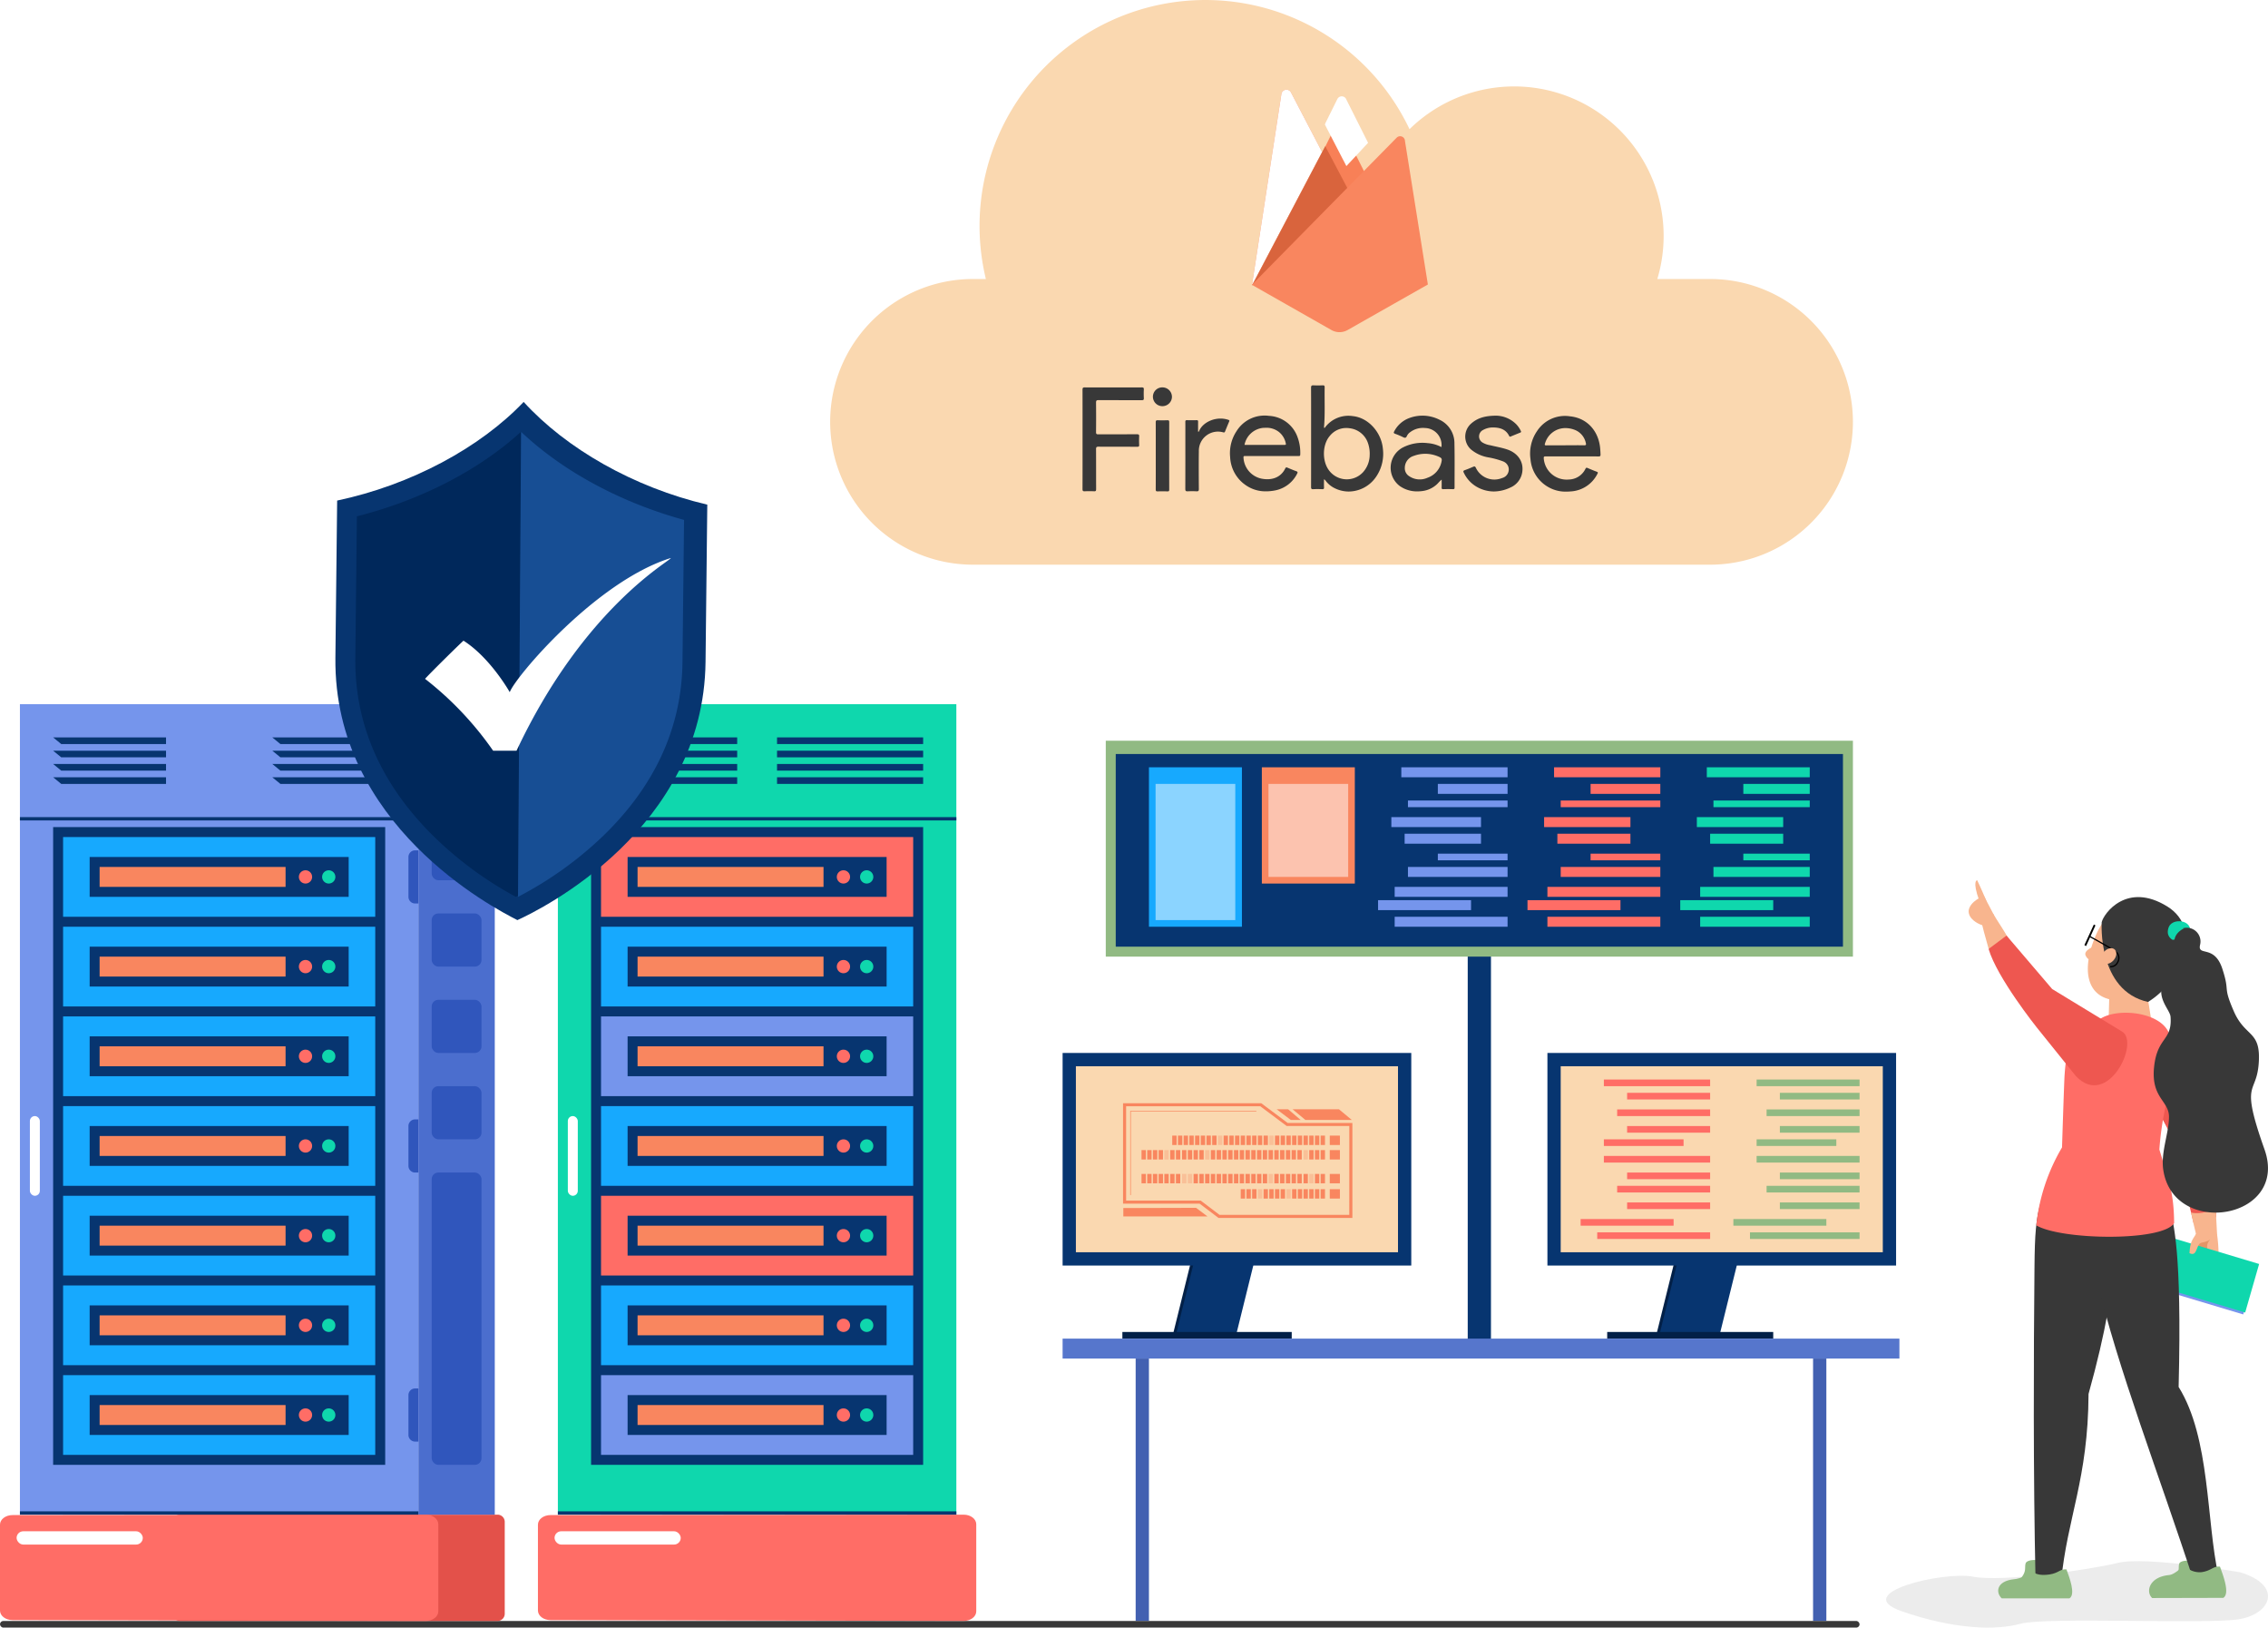 <svg xmlns="http://www.w3.org/2000/svg" xmlns:xlink="http://www.w3.org/1999/xlink" width="683" height="490" viewBox="0 0 683 490">
  <defs>
    <filter id="Path_22727">
      <feOffset input="SourceAlpha"/>
      <feGaussianBlur stdDeviation="17.5" result="blur"/>
      <feFlood flood-opacity="0.059" result="color"/>
      <feComposite operator="out" in="SourceGraphic" in2="blur"/>
      <feComposite operator="in" in="color"/>
      <feComposite operator="in" in2="SourceGraphic"/>
    </filter>
    <filter id="Path_22730">
      <feOffset dx="1" dy="-9" input="SourceAlpha"/>
      <feGaussianBlur stdDeviation="3.5" result="blur-2"/>
      <feFlood flood-opacity="0.09" result="color-2"/>
      <feComposite operator="out" in="SourceGraphic" in2="blur-2"/>
      <feComposite operator="in" in="color-2"/>
      <feComposite operator="in" in2="SourceGraphic"/>
    </filter>
  </defs>
  <g id="Group_21645" data-name="Group 21645" transform="translate(-960 -3811)">
    <g id="Group_21295" data-name="Group 21295" transform="translate(-125)">
      <path id="Union_421" data-name="Union 421" d="M133.527,131.109A45.016,45.016,0,0,1,58.905,86H43A43,43,0,0,1,43,0H265a43,43,0,0,1,0,86h-3.893a68.018,68.018,0,0,1-127.579,45.109Z" transform="translate(1642.999 3981) rotate(180)" fill="#fad8b0"/>
      <g id="Group_21294" data-name="Group 21294">
        <path id="Union_422" data-name="Union 422" d="M-12814.4,7759.816a10.631,10.631,0,0,1-5.7-8.6,11.926,11.926,0,0,1,1.951-8.395,10.014,10.014,0,0,1,9.955-4.484c5.3.528,8.648,4.588,9.079,9.648.053.624.093,1.246.109,1.872.012.437-.152.561-.585.558-2.681-.018-5.359-.009-8.039-.009-2.638,0-5.275.012-7.913-.011-.479,0-.59.122-.559.6a6.906,6.906,0,0,0,7.509,6.368,5.7,5.7,0,0,0,5.057-3.242c.156-.315.307-.369.629-.229.919.4,1.846.783,2.786,1.129.38.14.353.308.2.592a9.6,9.6,0,0,1-8.091,5.333c-.453.038-.9.059-1.35.059A10.321,10.321,0,0,1-12814.4,7759.816Zm-1.325-13.305c-.147.433-.1.574.4.568,1.923-.024,3.846-.01,5.769-.01v-.021c1.882,0,3.764-.021,5.644.014.539.01.6-.2.493-.617a5.43,5.43,0,0,0-2.936-3.851,7.692,7.692,0,0,0-3.2-.716A6.356,6.356,0,0,0-12815.722,7746.511Zm-63.759,13.245a7.554,7.554,0,0,1-2.255-1.96,1.206,1.206,0,0,0-.546-.5c0,.886-.022,1.673.01,2.457.017.42-.128.53-.531.518-.9-.027-1.8-.053-2.7.007-.6.041-.67-.2-.669-.711.018-5.381.011-10.763.011-16.145,0-4.568.012-9.137-.016-13.7,0-.6.189-.737.742-.712.919.04,1.844.036,2.763,0,.48-.019.6.143.594.6-.075,3.981.144,7.967-.19,11.945a1.44,1.44,0,0,0,.017.242c.275.067.318-.171.424-.3a8.78,8.78,0,0,1,8.253-3.218c4.767.484,8.592,5.029,9.02,9.76a12.244,12.244,0,0,1-2.137,8.65,10.057,10.057,0,0,1-8.123,4.288A9.611,9.611,0,0,1-12879.48,7759.756Zm-1.094-15.472c-2.159,2.542-2.3,7.264-.368,10.083a6.662,6.662,0,0,0,10.462.744,7.862,7.862,0,0,0,1.957-5.015,9.73,9.73,0,0,0-.451-3.506,6.629,6.629,0,0,0-5.467-4.646,7.45,7.45,0,0,0-1.158-.094A6.349,6.349,0,0,0-12880.574,7744.284Zm43.741,14.936a9.7,9.7,0,0,1-3.343-3.9c-.2-.393-.2-.607.284-.774.847-.294,1.676-.642,2.5-1.006.42-.186.629-.169.852.3a6.145,6.145,0,0,0,7.885,3.077,2.665,2.665,0,0,0,1.9-3.376,2.674,2.674,0,0,0-1.611-1.643,24.223,24.223,0,0,0-4.525-1.217,11.035,11.035,0,0,1-5.159-2.4,5.208,5.208,0,0,1-.067-7.621c1.93-1.788,4.275-2.533,7.875-2.516a8.792,8.792,0,0,1,5.9,2.627,7.618,7.618,0,0,1,1.331,1.957c.158.309.064.428-.226.541-.933.366-1.858.75-2.784,1.13-.21.086-.361.123-.494-.146-1.039-2.1-2.929-2.577-5.041-2.562a5.963,5.963,0,0,0-2.818.757,2.16,2.16,0,0,0-.269,3.718,6.392,6.392,0,0,0,2.394.872c1.7.418,3.438.711,5.1,1.261,3.029,1,4.822,3.392,4.637,6.223a6.021,6.021,0,0,1-3.744,5.3,11.729,11.729,0,0,1-4.891,1.14A10.432,10.432,0,0,1-12836.833,7759.22Zm-96.118,1.122c.021-3.355.011-6.71.011-10.066,0-3.376.01-6.752-.011-10.128,0-.484.117-.652.623-.631.961.041,1.925.035,2.886,0,.452-.016.553.141.552.567q-.019,10.159,0,20.319c0,.4-.1.541-.521.528-.983-.029-1.967-.036-2.949,0h-.072C-12932.849,7760.937-12932.954,7760.782-12932.951,7760.342Zm73.579-.956a6.892,6.892,0,0,1,.8-11.646,12.9,12.9,0,0,1,7.473-1.336,10.614,10.614,0,0,1,4.188,1.194,5.108,5.108,0,0,0-4.978-5.743,6.348,6.348,0,0,0-4.424,1.246,2.873,2.873,0,0,0-.981,1.12c-.263.642-.584.691-1.171.391a22.627,22.627,0,0,0-2.419-1.026c-.445-.166-.447-.367-.245-.729a8.36,8.36,0,0,1,4.5-3.988,11.305,11.305,0,0,1,9.071.466,7.76,7.76,0,0,1,4.561,7.219c.1,4.4.029,8.8.043,13.2,0,.357-.059.524-.474.512-.982-.03-1.968-.029-2.95,0-.417.012-.482-.162-.474-.518.021-.784.006-1.569.006-2.353-.628.465-1.025,1.053-1.559,1.518a7.852,7.852,0,0,1-4.214,1.914,12.11,12.11,0,0,1-1.591.109A8.992,8.992,0,0,1-12859.372,7759.386Zm4.063-9.122a3.775,3.775,0,0,0-2.633,3.534,2.822,2.822,0,0,0,1.355,2.585,5.644,5.644,0,0,0,5.441.461,6.418,6.418,0,0,0,4.214-4.667c.24-1.031.162-1.276-.819-1.7a10.184,10.184,0,0,0-4.047-.862A10.082,10.082,0,0,0-12855.309,7750.265Zm-68.735,9.943c.024-5.463.015-10.928.015-16.392,0-1.272.013-2.544-.007-3.816-.006-.38.114-.508.5-.5q1.444.034,2.889,0c.368-.008.465.13.459.474-.017.991-.006,1.982-.006,2.974l.156.034a.833.833,0,0,0,.146-.187c1.084-2.777,5.271-4.637,8.852-3.381.327.115.3.25.2.485-.415,1-.832,2-1.233,3-.115.288-.247.334-.562.261a5.757,5.757,0,0,0-7.331,5.689c-.052,3.794-.029,7.59,0,11.386,0,.572-.167.7-.7.675-.877-.044-1.759-.044-2.636,0-.043,0-.084,0-.123,0C-12923.894,7760.918-12924.047,7760.754-12924.044,7760.208Zm17.576-1.6a10.817,10.817,0,0,1-4.076-8.006,11.952,11.952,0,0,1,1.927-7.795,9.909,9.909,0,0,1,9.773-4.607,9.612,9.612,0,0,1,8.613,6.449,13.386,13.386,0,0,1,.8,5.217c-.009.46-.263.424-.567.424q-4.02-.005-8.039,0-3.986,0-7.975,0c-.324,0-.542-.005-.51.452a6.813,6.813,0,0,0,5.521,6.376c2.815.528,5.654-.21,7.06-3.1.176-.363.359-.355.683-.215.863.372,1.731.733,2.615,1.049.472.169.483.375.266.77a9.388,9.388,0,0,1-6.542,5.006,14.79,14.79,0,0,1-2.853.293A10.419,10.419,0,0,1-12906.468,7758.6Zm5.921-16.8a6.359,6.359,0,0,0-5.666,5.095.787.787,0,0,0,.179.041c3.973,0,7.945-.015,11.917-.009.382,0,.392-.139.332-.448a5.823,5.823,0,0,0-2.089-3.457,6.018,6.018,0,0,0-4.035-1.236C-12900.121,7741.793-12900.333,7741.8-12900.547,7741.808Zm-50.967,19.094c-.939-.045-1.884-.042-2.824,0-.517.022-.665-.127-.663-.653.021-4.985.012-9.97.012-14.955s.009-9.97-.011-14.955c0-.532.107-.713.682-.711q8.572.034,17.144,0c.473,0,.665.093.638.611a25.9,25.9,0,0,0,0,2.627c.023.5-.137.62-.626.618-4.333-.019-8.665,0-13-.026-.6,0-.771.137-.764.75.034,2.961.028,5.923,0,8.885,0,.51.116.668.65.666,3.894-.024,7.787,0,11.681-.025.521,0,.686.13.658.655-.045.853-.038,1.711,0,2.564.019.452-.139.55-.566.548q-2.394-.01-4.786-.006c-2.3,0-4.6,0-6.894-.019-.631-.005-.746.188-.742.77.024,4,.006,8.009.022,12.014,0,.445-.081.641-.528.641Zm20.584-25.62a2.855,2.855,0,0,1-2.869-2.859,2.818,2.818,0,0,1,2.916-2.8,2.862,2.862,0,0,1,2.814,2.916,2.858,2.858,0,0,1-2.83,2.739Z" transform="translate(14366 -3802)" fill="#383838"/>
        <g id="Group_21293" data-name="Group 21293" transform="translate(0 -1)">
          <g data-type="innerShadowGroup">
            <path id="Path_22727-2" data-name="Path 22727" d="M1.253,60.3l.334-.661L22.409,20.1,13.069,2.211a1.547,1.547,0,0,0-2.952.545Z" transform="translate(1460.747 3837.698)" fill="#f87f56"/>
            <g transform="matrix(1, 0, 0, 1, 1085, 3812)" filter="url(#Path_22727)">
              <path id="Path_22727-3" data-name="Path 22727" d="M1.253,60.3l.334-.661L22.409,20.1,13.069,2.211a1.547,1.547,0,0,0-2.952.545Z" transform="translate(375.75 25.7)" fill="#fff"/>
            </g>
          </g>
          <g data-type="innerShadowGroup">
            <path id="Path_22730-2" data-name="Path 22730" d="M109.2,71.5l6.537-7L109.2,51.492a1.48,1.48,0,0,0-2.743-.126l-3.612,7.274-.108.372Z" transform="translate(1380.261 3799.501)" fill="#f88057"/>
            <g transform="matrix(1, 0, 0, 1, 1085, 3812)" filter="url(#Path_22730)">
              <path id="Path_22730-3" data-name="Path 22730" d="M109.2,71.5l6.537-7L109.2,51.492a1.48,1.48,0,0,0-2.743-.126l-3.612,7.274-.108.372Z" transform="translate(295.26 -12.5)" fill="#fff"/>
            </g>
          </g>
          <path id="Path_22731" data-name="Path 22731" d="M0,129.1l.207-.208.753-.3,27.688-27.444L29,100.2,22.093,87.1Z" transform="translate(1462 3768.895)" fill="#d9643d"/>
          <path id="Path_22733" data-name="Path 22733" d="M54.29,117.153l-6.9-43.219a1.458,1.458,0,0,0-2.535-.942L1.29,117.246l23.946,13.61a4.942,4.942,0,0,0,4.887,0L54.29,117.153Z" transform="translate(1460.71 3780.497)" fill="#f9865f"/>
        </g>
      </g>
    </g>
    <path id="Path_22928" data-name="Path 22928" d="M4164.875,1780.667s-28.506-4.911-36.844-2.833-34.9,5.855-43.63,4.156-37.231,4.911-21.524,10.388,28.312,5.855,35.874,3.777,55.652.189,65.542-1.322S4177.867,1784.633,4164.875,1780.667Z" transform="translate(-2530.238 2503.679)" fill="#ececec"/>
    <g id="Group_21621" data-name="Group 21621" transform="translate(-46 4)">
      <g id="Group_21619" data-name="Group 21619" transform="translate(15 73)">
        <g id="Group_13481" data-name="Group 13481" transform="translate(1433 3995)">
          <rect id="Rectangle_3944" data-name="Rectangle 3944" width="7" height="145" transform="translate(0 0)" fill="#073570"/>
        </g>
        <g id="Group_13478" data-name="Group 13478" transform="translate(1311 4051)">
          <g id="Group_13477" data-name="Group 13477" transform="translate(0 0)">
            <path id="Path_14625" data-name="Path 14625" d="M757.638,1299.705h18.127l15.473-62.533H773.111Z" transform="translate(-724.505 -1214.572)" fill="#022047"/>
            <path id="Path_14626" data-name="Path 14626" d="M755,1299.705H773.13l15.473-62.533H770.475Z" transform="translate(-720.936 -1214.572)" fill="#073570"/>
            <rect id="Rectangle_3950" data-name="Rectangle 3950" width="105" height="64" fill="#073570"/>
            <rect id="Rectangle_3951" data-name="Rectangle 3951" width="97" height="56" transform="translate(4 4)" fill="#fad8b0"/>
            <rect id="Rectangle_3977" data-name="Rectangle 3977" width="51" height="2" transform="translate(18 84)" fill="#022047"/>
          </g>
          <g id="Group_13391" data-name="Group 13391" transform="translate(18.2 15.134)">
            <g id="Group_13386" data-name="Group 13386">
              <path id="Path_14631" data-name="Path 14631" d="M999.2,1255.049h40.314v-28.6h-19.5l-7.938-5.931H970.451v30.236h23.072Zm39.388-.919H999.516l-5.68-4.3H971.377v-28.4h40.4l7.938,5.931h18.881Z" transform="translate(-970.451 -1220.516)" fill="#f9865f"/>
              <g id="Group_13385" data-name="Group 13385" transform="translate(46.258 1.818)">
                <path id="Path_14632" data-name="Path 14632" d="M970.834,1224.3l3.852,3.208h13.982l-3.86-3.208Z" transform="translate(-966.043 -1224.298)" fill="#f9865f"/>
                <path id="Path_14633" data-name="Path 14633" d="M1002.874,1224.3l4.256,3.208h2.969l-3.769-3.208Z" transform="translate(-1002.874 -1224.298)" fill="#f9865f"/>
              </g>
              <path id="Path_14634" data-name="Path 14634" d="M1081.893,1285.88l3.431,2.585h-25.339v-2.52Z" transform="translate(-1059.901 -1254.389)" fill="#f9865f"/>
              <path id="Path_14635" data-name="Path 14635" d="M1029.352,1250.67h.183v-25.163h37.792v-.183h-37.975Z" transform="translate(-1027.183 -1223.013)" fill="#f9865f"/>
            </g>
            <g id="Group_13387" data-name="Group 13387" transform="translate(14.816 9.752)">
              <rect id="Rectangle_3980" data-name="Rectangle 3980" width="3.053" height="2.826" transform="translate(47.438)" fill="#f9865f"/>
              <rect id="Rectangle_3981" data-name="Rectangle 3981" width="1.312" height="2.826" transform="translate(44.69)" fill="#f9865f"/>
              <rect id="Rectangle_3982" data-name="Rectangle 3982" width="1.312" height="2.826" transform="translate(42.971)" fill="#f9865f"/>
              <rect id="Rectangle_3983" data-name="Rectangle 3983" width="1.312" height="2.826" transform="translate(41.252)" fill="#f9865f"/>
              <rect id="Rectangle_3984" data-name="Rectangle 3984" width="1.312" height="2.826" transform="translate(39.533)" fill="#f9865f"/>
              <rect id="Rectangle_3985" data-name="Rectangle 3985" width="1.312" height="2.826" transform="translate(37.814)" fill="#f9865f"/>
              <rect id="Rectangle_3986" data-name="Rectangle 3986" width="1.312" height="2.826" transform="translate(36.096)" fill="#f9865f"/>
              <rect id="Rectangle_3987" data-name="Rectangle 3987" width="1.312" height="2.826" transform="translate(34.377)" fill="#f9865f"/>
              <rect id="Rectangle_3988" data-name="Rectangle 3988" width="1.312" height="2.826" transform="translate(32.658)" fill="#f9865f"/>
              <rect id="Rectangle_3989" data-name="Rectangle 3989" width="1.312" height="2.826" transform="translate(30.939)" fill="#f9865f"/>
              <rect id="Rectangle_3990" data-name="Rectangle 3990" width="1.312" height="2.826" transform="translate(29.22)" fill="#f9865f" opacity="0.3"/>
              <rect id="Rectangle_3991" data-name="Rectangle 3991" width="1.312" height="2.826" transform="translate(27.501)" fill="#f9865f"/>
              <rect id="Rectangle_3992" data-name="Rectangle 3992" width="1.312" height="2.826" transform="translate(25.783)" fill="#f9865f"/>
              <rect id="Rectangle_3993" data-name="Rectangle 3993" width="1.312" height="2.826" transform="translate(24.064)" fill="#f9865f"/>
              <rect id="Rectangle_3994" data-name="Rectangle 3994" width="1.312" height="2.826" transform="translate(22.345)" fill="#f9865f"/>
              <rect id="Rectangle_3995" data-name="Rectangle 3995" width="1.312" height="2.826" transform="translate(20.626)" fill="#f9865f"/>
              <rect id="Rectangle_3996" data-name="Rectangle 3996" width="1.312" height="2.826" transform="translate(18.907)" fill="#f9865f"/>
              <rect id="Rectangle_3997" data-name="Rectangle 3997" width="1.312" height="2.826" transform="translate(17.188)" fill="#f9865f"/>
              <rect id="Rectangle_3998" data-name="Rectangle 3998" width="1.312" height="2.826" transform="translate(15.47)" fill="#f9865f"/>
              <rect id="Rectangle_3999" data-name="Rectangle 3999" width="1.312" height="2.826" transform="translate(13.751)" fill="#f9865f" opacity="0.3"/>
              <rect id="Rectangle_4000" data-name="Rectangle 4000" width="1.312" height="2.826" transform="translate(12.032)" fill="#f9865f"/>
              <rect id="Rectangle_4001" data-name="Rectangle 4001" width="1.312" height="2.826" transform="translate(10.313)" fill="#f9865f"/>
              <rect id="Rectangle_4002" data-name="Rectangle 4002" width="1.312" height="2.826" transform="translate(8.594)" fill="#f9865f"/>
              <rect id="Rectangle_4003" data-name="Rectangle 4003" width="1.312" height="2.826" transform="translate(6.875)" fill="#f9865f"/>
              <rect id="Rectangle_4004" data-name="Rectangle 4004" width="1.312" height="2.826" transform="translate(5.157)" fill="#f9865f"/>
              <rect id="Rectangle_4005" data-name="Rectangle 4005" width="1.312" height="2.826" transform="translate(3.438)" fill="#f9865f"/>
              <rect id="Rectangle_4006" data-name="Rectangle 4006" width="1.312" height="2.826" transform="translate(1.719)" fill="#f9865f"/>
              <rect id="Rectangle_4007" data-name="Rectangle 4007" width="1.312" height="2.826" transform="translate(0)" fill="#f9865f"/>
            </g>
            <g id="Group_13388" data-name="Group 13388" transform="translate(5.563 14.112)">
              <rect id="Rectangle_4008" data-name="Rectangle 4008" width="3.053" height="2.826" transform="translate(56.69)" fill="#f9865f"/>
              <rect id="Rectangle_4009" data-name="Rectangle 4009" width="1.312" height="2.826" transform="translate(53.942)" fill="#f9865f"/>
              <rect id="Rectangle_4010" data-name="Rectangle 4010" width="1.312" height="2.826" transform="translate(52.223)" fill="#f9865f"/>
              <rect id="Rectangle_4011" data-name="Rectangle 4011" width="1.312" height="2.826" transform="translate(50.504)" fill="#f9865f"/>
              <rect id="Rectangle_4012" data-name="Rectangle 4012" width="1.312" height="2.826" transform="translate(48.785)" fill="#f9865f" opacity="0.3"/>
              <rect id="Rectangle_4013" data-name="Rectangle 4013" width="1.312" height="2.826" transform="translate(46.946)" fill="#f9865f"/>
              <rect id="Rectangle_4014" data-name="Rectangle 4014" width="1.312" height="2.826" transform="translate(45.209)" fill="#f9865f"/>
              <rect id="Rectangle_4015" data-name="Rectangle 4015" width="1.312" height="2.826" transform="translate(43.472)" fill="#f9865f"/>
              <rect id="Rectangle_4016" data-name="Rectangle 4016" width="1.312" height="2.826" transform="translate(41.735)" fill="#f9865f"/>
              <rect id="Rectangle_4017" data-name="Rectangle 4017" width="1.312" height="2.826" transform="translate(39.998)" fill="#f9865f"/>
              <rect id="Rectangle_4018" data-name="Rectangle 4018" width="1.312" height="2.826" transform="translate(38.261)" fill="#f9865f"/>
              <rect id="Rectangle_4019" data-name="Rectangle 4019" width="1.312" height="2.826" transform="translate(36.524)" fill="#f9865f"/>
              <rect id="Rectangle_4020" data-name="Rectangle 4020" width="1.312" height="2.826" transform="translate(34.787)" fill="#f9865f"/>
              <rect id="Rectangle_4021" data-name="Rectangle 4021" width="1.312" height="2.826" transform="translate(33.05)" fill="#f9865f"/>
              <rect id="Rectangle_4022" data-name="Rectangle 4022" width="1.312" height="2.826" transform="translate(31.313)" fill="#f9865f"/>
              <rect id="Rectangle_4023" data-name="Rectangle 4023" width="1.312" height="2.826" transform="translate(29.576)" fill="#f9865f"/>
              <rect id="Rectangle_4024" data-name="Rectangle 4024" width="1.312" height="2.826" transform="translate(27.839)" fill="#f9865f"/>
              <rect id="Rectangle_4025" data-name="Rectangle 4025" width="1.312" height="2.826" transform="translate(26.102)" fill="#f9865f"/>
              <rect id="Rectangle_4026" data-name="Rectangle 4026" width="1.312" height="2.826" transform="translate(24.365)" fill="#f9865f"/>
              <rect id="Rectangle_4027" data-name="Rectangle 4027" width="1.312" height="2.826" transform="translate(22.627)" fill="#f9865f"/>
              <rect id="Rectangle_4028" data-name="Rectangle 4028" width="1.312" height="2.826" transform="translate(20.89)" fill="#f9865f"/>
              <rect id="Rectangle_4029" data-name="Rectangle 4029" width="1.312" height="2.826" transform="translate(19.153)" fill="#f9865f" opacity="0.3"/>
              <rect id="Rectangle_4030" data-name="Rectangle 4030" width="1.312" height="2.826" transform="translate(17.416)" fill="#f9865f"/>
              <rect id="Rectangle_4031" data-name="Rectangle 4031" width="1.312" height="2.826" transform="translate(15.679)" fill="#f9865f"/>
              <rect id="Rectangle_4032" data-name="Rectangle 4032" width="1.312" height="2.826" transform="translate(13.942)" fill="#f9865f"/>
              <rect id="Rectangle_4033" data-name="Rectangle 4033" width="1.312" height="2.826" transform="translate(12.205)" fill="#f9865f"/>
              <rect id="Rectangle_4034" data-name="Rectangle 4034" width="1.312" height="2.826" transform="translate(10.358)" fill="#f9865f"/>
              <rect id="Rectangle_4035" data-name="Rectangle 4035" width="1.312" height="2.826" transform="translate(8.639)" fill="#f9865f"/>
              <rect id="Rectangle_4036" data-name="Rectangle 4036" width="1.312" height="2.826" transform="translate(6.875)" fill="#f9865f" opacity="0.3"/>
              <rect id="Rectangle_4037" data-name="Rectangle 4037" width="1.312" height="2.826" transform="translate(5.156)" fill="#f9865f"/>
              <rect id="Rectangle_4038" data-name="Rectangle 4038" width="1.312" height="2.826" transform="translate(3.438)" fill="#f9865f"/>
              <rect id="Rectangle_4039" data-name="Rectangle 4039" width="1.312" height="2.826" transform="translate(1.719)" fill="#f9865f"/>
              <rect id="Rectangle_4040" data-name="Rectangle 4040" width="1.312" height="2.826" transform="translate(0)" fill="#f9865f"/>
            </g>
            <g id="Group_13389" data-name="Group 13389" transform="translate(5.563 21.288)">
              <rect id="Rectangle_4041" data-name="Rectangle 4041" width="3.053" height="2.826" transform="translate(56.69)" fill="#f9865f"/>
              <rect id="Rectangle_4042" data-name="Rectangle 4042" width="1.312" height="2.826" transform="translate(53.942)" fill="#f9865f"/>
              <rect id="Rectangle_4043" data-name="Rectangle 4043" width="1.312" height="2.826" transform="translate(52.223)" fill="#f9865f"/>
              <rect id="Rectangle_4044" data-name="Rectangle 4044" width="1.312" height="2.826" transform="translate(50.504)" fill="#f9865f" opacity="0.3"/>
              <rect id="Rectangle_4045" data-name="Rectangle 4045" width="1.312" height="2.826" transform="translate(48.785)" fill="#f9865f"/>
              <rect id="Rectangle_4046" data-name="Rectangle 4046" width="1.312" height="2.826" transform="translate(46.946)" fill="#f9865f"/>
              <rect id="Rectangle_4047" data-name="Rectangle 4047" width="1.312" height="2.826" transform="translate(45.209)" fill="#f9865f"/>
              <rect id="Rectangle_4048" data-name="Rectangle 4048" width="1.312" height="2.826" transform="translate(43.472)" fill="#f9865f"/>
              <rect id="Rectangle_4049" data-name="Rectangle 4049" width="1.312" height="2.826" transform="translate(41.735)" fill="#f9865f"/>
              <rect id="Rectangle_4050" data-name="Rectangle 4050" width="1.312" height="2.826" transform="translate(39.998)" fill="#f9865f"/>
              <rect id="Rectangle_4051" data-name="Rectangle 4051" width="1.312" height="2.826" transform="translate(38.261)" fill="#f9865f" opacity="0.3"/>
              <rect id="Rectangle_4052" data-name="Rectangle 4052" width="1.312" height="2.826" transform="translate(36.524)" fill="#f9865f"/>
              <rect id="Rectangle_4053" data-name="Rectangle 4053" width="1.312" height="2.826" transform="translate(34.787)" fill="#f9865f"/>
              <rect id="Rectangle_4054" data-name="Rectangle 4054" width="1.312" height="2.826" transform="translate(33.05)" fill="#f9865f"/>
              <rect id="Rectangle_4055" data-name="Rectangle 4055" width="1.312" height="2.826" transform="translate(31.313)" fill="#f9865f"/>
              <rect id="Rectangle_4056" data-name="Rectangle 4056" width="1.312" height="2.826" transform="translate(29.576)" fill="#f9865f"/>
              <rect id="Rectangle_4057" data-name="Rectangle 4057" width="1.312" height="2.826" transform="translate(27.839)" fill="#f9865f"/>
              <rect id="Rectangle_4058" data-name="Rectangle 4058" width="1.312" height="2.826" transform="translate(26.102)" fill="#f9865f"/>
              <rect id="Rectangle_4059" data-name="Rectangle 4059" width="1.312" height="2.826" transform="translate(24.365)" fill="#f9865f"/>
              <rect id="Rectangle_4060" data-name="Rectangle 4060" width="1.312" height="2.826" transform="translate(22.627)" fill="#f9865f"/>
              <rect id="Rectangle_4061" data-name="Rectangle 4061" width="1.312" height="2.826" transform="translate(20.89)" fill="#f9865f"/>
              <rect id="Rectangle_4062" data-name="Rectangle 4062" width="1.312" height="2.826" transform="translate(19.153)" fill="#f9865f"/>
              <rect id="Rectangle_4063" data-name="Rectangle 4063" width="1.312" height="2.826" transform="translate(17.416)" fill="#f9865f"/>
              <rect id="Rectangle_4064" data-name="Rectangle 4064" width="1.312" height="2.826" transform="translate(15.679)" fill="#f9865f"/>
              <rect id="Rectangle_4065" data-name="Rectangle 4065" width="1.312" height="2.826" transform="translate(13.942)" fill="#f9865f" opacity="0.3"/>
              <rect id="Rectangle_4066" data-name="Rectangle 4066" width="1.312" height="2.826" transform="translate(12.205)" fill="#f9865f" opacity="0.3"/>
              <rect id="Rectangle_4067" data-name="Rectangle 4067" width="1.312" height="2.826" transform="translate(10.358)" fill="#f9865f"/>
              <rect id="Rectangle_4068" data-name="Rectangle 4068" width="1.312" height="2.826" transform="translate(8.639)" fill="#f9865f"/>
              <rect id="Rectangle_4069" data-name="Rectangle 4069" width="1.312" height="2.826" transform="translate(6.875)" fill="#f9865f"/>
              <rect id="Rectangle_4070" data-name="Rectangle 4070" width="1.312" height="2.826" transform="translate(5.156)" fill="#f9865f"/>
              <rect id="Rectangle_4071" data-name="Rectangle 4071" width="1.312" height="2.826" transform="translate(3.438)" fill="#f9865f"/>
              <rect id="Rectangle_4072" data-name="Rectangle 4072" width="1.312" height="2.826" transform="translate(1.719)" fill="#f9865f"/>
              <rect id="Rectangle_4073" data-name="Rectangle 4073" width="1.312" height="2.826" transform="translate(0)" fill="#f9865f"/>
            </g>
            <g id="Group_13390" data-name="Group 13390" transform="translate(35.442 25.876)">
              <rect id="Rectangle_4074" data-name="Rectangle 4074" width="3.053" height="2.826" transform="translate(26.812)" fill="#f9865f"/>
              <rect id="Rectangle_4075" data-name="Rectangle 4075" width="1.312" height="2.826" transform="translate(24.064)" fill="#f9865f"/>
              <rect id="Rectangle_4076" data-name="Rectangle 4076" width="1.312" height="2.826" transform="translate(22.345)" fill="#f9865f"/>
              <rect id="Rectangle_4077" data-name="Rectangle 4077" width="1.312" height="2.826" transform="translate(20.626)" fill="#f9865f"/>
              <rect id="Rectangle_4078" data-name="Rectangle 4078" width="1.312" height="2.826" transform="translate(18.907)" fill="#f9865f"/>
              <rect id="Rectangle_4079" data-name="Rectangle 4079" width="1.312" height="2.826" transform="translate(17.188)" fill="#f9865f"/>
              <rect id="Rectangle_4080" data-name="Rectangle 4080" width="1.312" height="2.826" transform="translate(15.47)" fill="#f9865f"/>
              <rect id="Rectangle_4081" data-name="Rectangle 4081" width="1.312" height="2.826" transform="translate(13.751)" fill="#f9865f" opacity="0.3"/>
              <rect id="Rectangle_4082" data-name="Rectangle 4082" width="1.312" height="2.826" transform="translate(12.032)" fill="#f9865f"/>
              <rect id="Rectangle_4083" data-name="Rectangle 4083" width="1.312" height="2.826" transform="translate(10.313)" fill="#f9865f"/>
              <rect id="Rectangle_4084" data-name="Rectangle 4084" width="1.312" height="2.826" transform="translate(8.594)" fill="#f9865f"/>
              <rect id="Rectangle_4085" data-name="Rectangle 4085" width="1.312" height="2.826" transform="translate(6.875)" fill="#f9865f"/>
              <rect id="Rectangle_4086" data-name="Rectangle 4086" width="1.312" height="2.826" transform="translate(5.157)" fill="#f9865f" opacity="0.3"/>
              <rect id="Rectangle_4087" data-name="Rectangle 4087" width="1.312" height="2.826" transform="translate(3.438)" fill="#f9865f"/>
              <rect id="Rectangle_4088" data-name="Rectangle 4088" width="1.312" height="2.826" transform="translate(1.719)" fill="#f9865f"/>
              <rect id="Rectangle_4089" data-name="Rectangle 4089" width="1.312" height="2.826" transform="translate(0)" fill="#f9865f"/>
            </g>
          </g>
        </g>
        <g id="Group_13477-2" data-name="Group 13477" transform="translate(1457 4051)">
          <path id="Path_14625-2" data-name="Path 14625" d="M757.638,1299.705h18.127l15.473-62.533H773.111Z" transform="translate(-724.905 -1214.572)" fill="#022047"/>
          <path id="Path_14626-2" data-name="Path 14626" d="M755,1299.705H773.13l15.473-62.533H770.475Z" transform="translate(-721.336 -1214.572)" fill="#073570"/>
          <rect id="Rectangle_3950-2" data-name="Rectangle 3950" width="105" height="64" transform="translate(0 0)" fill="#073570"/>
          <rect id="Rectangle_3951-2" data-name="Rectangle 3951" width="97" height="56" transform="translate(4 4)" fill="#fad8b0"/>
          <rect id="Rectangle_3977-2" data-name="Rectangle 3977" width="50" height="2" transform="translate(18 84)" fill="#022047"/>
          <g id="Group_13479" data-name="Group 13479" transform="translate(56 8)">
            <rect id="Rectangle_3952" data-name="Rectangle 3952" width="31" height="2" transform="translate(7 0)" fill="#91ba83"/>
            <rect id="Rectangle_4146" data-name="Rectangle 4146" width="31" height="2" transform="translate(7 23)" fill="#91ba83"/>
            <rect id="Rectangle_4144" data-name="Rectangle 4144" width="28" height="2" transform="translate(10 9)" fill="#91ba83"/>
            <rect id="Rectangle_4147" data-name="Rectangle 4147" width="28" height="2" transform="translate(10 32)" fill="#91ba83"/>
            <rect id="Rectangle_3953" data-name="Rectangle 3953" width="24" height="2" transform="translate(14 4)" fill="#91ba83"/>
            <rect id="Rectangle_4148" data-name="Rectangle 4148" width="24" height="2" transform="translate(14 28)" fill="#91ba83"/>
            <rect id="Rectangle_4145" data-name="Rectangle 4145" width="24" height="2" transform="translate(14 14)" fill="#91ba83"/>
            <rect id="Rectangle_4149" data-name="Rectangle 4149" width="24" height="2" transform="translate(14 37)" fill="#91ba83"/>
            <rect id="Rectangle_3957" data-name="Rectangle 3957" width="24" height="2" transform="translate(7 18)" fill="#91ba83"/>
            <rect id="Rectangle_3962" data-name="Rectangle 3962" width="28" height="2" transform="translate(0 42)" fill="#91ba83"/>
            <rect id="Rectangle_3963" data-name="Rectangle 3963" width="33" height="2" transform="translate(5 46)" fill="#91ba83"/>
          </g>
          <g id="Group_13480" data-name="Group 13480" transform="translate(10 8)">
            <rect id="Rectangle_3952-2" data-name="Rectangle 3952" width="32" height="2" transform="translate(7 0)" fill="#ff6d66"/>
            <rect id="Rectangle_4146-2" data-name="Rectangle 4146" width="32" height="2" transform="translate(7 23)" fill="#ff6d66"/>
            <rect id="Rectangle_4144-2" data-name="Rectangle 4144" width="28" height="2" transform="translate(11 9)" fill="#ff6d66"/>
            <rect id="Rectangle_4147-2" data-name="Rectangle 4147" width="28" height="2" transform="translate(11 32)" fill="#ff6d66"/>
            <rect id="Rectangle_3953-2" data-name="Rectangle 3953" width="25" height="2" transform="translate(14 4)" fill="#ff6d66"/>
            <rect id="Rectangle_4148-2" data-name="Rectangle 4148" width="25" height="2" transform="translate(14 28)" fill="#ff6d66"/>
            <rect id="Rectangle_4145-2" data-name="Rectangle 4145" width="25" height="2" transform="translate(14 14)" fill="#ff6d66"/>
            <rect id="Rectangle_4149-2" data-name="Rectangle 4149" width="25" height="2" transform="translate(14 37)" fill="#ff6d66"/>
            <rect id="Rectangle_3957-2" data-name="Rectangle 3957" width="24" height="2" transform="translate(7 18)" fill="#ff6d66"/>
            <rect id="Rectangle_3962-2" data-name="Rectangle 3962" width="28" height="2" transform="translate(0 42)" fill="#ff6d66"/>
            <rect id="Rectangle_3963-2" data-name="Rectangle 3963" width="34" height="2" transform="translate(5 46)" fill="#ff6d66"/>
          </g>
        </g>
        <g id="Group_13487" data-name="Group 13487" transform="translate(1324 3957)">
          <rect id="Rectangle_4092" data-name="Rectangle 4092" width="225" height="65" transform="translate(0)" fill="#91ba83"/>
          <rect id="Rectangle_4093" data-name="Rectangle 4093" width="219" height="58" transform="translate(3 4)" fill="#073570"/>
          <g id="Group_13483" data-name="Group 13483" transform="translate(173 8)">
            <rect id="Rectangle_4106" data-name="Rectangle 4106" width="31" height="3" transform="translate(8 0)" fill="#0fd7ad"/>
            <rect id="Rectangle_4107" data-name="Rectangle 4107" width="20" height="3" transform="translate(19 5)" fill="#0fd7ad"/>
            <rect id="Rectangle_4151" data-name="Rectangle 4151" width="20" height="2" transform="translate(19 26)" fill="#0fd7ad"/>
            <rect id="Rectangle_4108" data-name="Rectangle 4108" width="29" height="2" transform="translate(10 10)" fill="#0fd7ad"/>
            <rect id="Rectangle_4152" data-name="Rectangle 4152" width="29" height="3" transform="translate(10 30)" fill="#0fd7ad"/>
            <rect id="Rectangle_4110" data-name="Rectangle 4110" width="26" height="3" transform="translate(5 15)" fill="#0fd7ad"/>
            <rect id="Rectangle_4150" data-name="Rectangle 4150" width="22" height="3" transform="translate(9 20)" fill="#0fd7ad"/>
            <rect id="Rectangle_4115" data-name="Rectangle 4115" width="33" height="3" transform="translate(6 36)" fill="#0fd7ad"/>
            <rect id="Rectangle_4116" data-name="Rectangle 4116" width="28" height="3" transform="translate(0 40)" fill="#0fd7ad"/>
            <rect id="Rectangle_4117" data-name="Rectangle 4117" width="33" height="3" transform="translate(6 45)" fill="#0fd7ad"/>
          </g>
          <g id="Group_13484" data-name="Group 13484" transform="translate(127 8)">
            <rect id="Rectangle_4106-2" data-name="Rectangle 4106" width="32" height="3" transform="translate(8 0)" fill="#ff6d66"/>
            <rect id="Rectangle_4107-2" data-name="Rectangle 4107" width="21" height="3" transform="translate(19 5)" fill="#ff6d66"/>
            <rect id="Rectangle_4151-2" data-name="Rectangle 4151" width="21" height="2" transform="translate(19 26)" fill="#ff6d66"/>
            <rect id="Rectangle_4108-2" data-name="Rectangle 4108" width="30" height="2" transform="translate(10 10)" fill="#ff6d66"/>
            <rect id="Rectangle_4152-2" data-name="Rectangle 4152" width="30" height="3" transform="translate(10 30)" fill="#ff6d66"/>
            <rect id="Rectangle_4110-2" data-name="Rectangle 4110" width="26" height="3" transform="translate(5 15)" fill="#ff6d66"/>
            <rect id="Rectangle_4150-2" data-name="Rectangle 4150" width="22" height="3" transform="translate(9 20)" fill="#ff6d66"/>
            <rect id="Rectangle_4115-2" data-name="Rectangle 4115" width="34" height="3" transform="translate(6 36)" fill="#ff6d66"/>
            <rect id="Rectangle_4116-2" data-name="Rectangle 4116" width="28" height="3" transform="translate(0 40)" fill="#ff6d66"/>
            <rect id="Rectangle_4117-2" data-name="Rectangle 4117" width="34" height="3" transform="translate(6 45)" fill="#ff6d66"/>
          </g>
          <g id="Group_13485" data-name="Group 13485" transform="translate(82 8)">
            <rect id="Rectangle_4106-3" data-name="Rectangle 4106" width="32" height="3" transform="translate(7 0)" fill="#7595ec"/>
            <rect id="Rectangle_4107-3" data-name="Rectangle 4107" width="21" height="3" transform="translate(18 5)" fill="#7595ec"/>
            <rect id="Rectangle_4151-3" data-name="Rectangle 4151" width="21" height="2" transform="translate(18 26)" fill="#7595ec"/>
            <rect id="Rectangle_4108-3" data-name="Rectangle 4108" width="30" height="2" transform="translate(9 10)" fill="#7595ec"/>
            <rect id="Rectangle_4152-3" data-name="Rectangle 4152" width="30" height="3" transform="translate(9 30)" fill="#7595ec"/>
            <rect id="Rectangle_4110-3" data-name="Rectangle 4110" width="27" height="3" transform="translate(4 15)" fill="#7595ec"/>
            <rect id="Rectangle_4150-3" data-name="Rectangle 4150" width="23" height="3" transform="translate(8 20)" fill="#7595ec"/>
            <rect id="Rectangle_4115-3" data-name="Rectangle 4115" width="34" height="3" transform="translate(5 36)" fill="#7595ec"/>
            <rect id="Rectangle_4116-3" data-name="Rectangle 4116" width="28" height="3" transform="translate(0 40)" fill="#7595ec"/>
            <rect id="Rectangle_4117-3" data-name="Rectangle 4117" width="34" height="3" transform="translate(5 45)" fill="#7595ec"/>
          </g>
          <rect id="Rectangle_4154" data-name="Rectangle 4154" width="28" height="48" transform="translate(13 8)" fill="#17a9fe"/>
          <g id="Group_13486" data-name="Group 13486" transform="translate(47 8)">
            <rect id="Rectangle_4131" data-name="Rectangle 4131" width="28" height="35" transform="translate(0 0)" fill="#f9865f"/>
            <rect id="Rectangle_4133" data-name="Rectangle 4133" width="24" height="28" transform="translate(2 5)" fill="#fff" opacity="0.5"/>
          </g>
          <rect id="Rectangle_4153" data-name="Rectangle 4153" width="24" height="41" transform="translate(15 13)" fill="#fff" opacity="0.5"/>
        </g>
      </g>
      <g id="Group_21620" data-name="Group 21620">
        <rect id="Rectangle_3945" data-name="Rectangle 3945" width="4" height="79" transform="translate(1348 4216)" fill="#4260b1"/>
        <rect id="Rectangle_7494" data-name="Rectangle 7494" width="4" height="79" transform="translate(1552 4216)" fill="#4260b1"/>
        <rect id="Rectangle_3949" data-name="Rectangle 3949" width="252" height="6" transform="translate(1326 4210)" fill="#5676cc"/>
      </g>
    </g>
    <g id="Group_21618" data-name="Group 21618" transform="translate(-2527.238 2833.969)">
      <path id="Path_22897" data-name="Path 22897" d="M4270.964,1418.622l-6.8,1.655-.748-3.1c0-.013,0-.019,0-.019l-5.282-21.912-.006-.012-3.87-7.306-7.394-13.952c-3.413-8.574,8.211-14.6,12.74-6.728,4.651,8.081,7.883,19.082,9.209,24.76,1.043,4.467,1.778,18.376,2.044,24.106l.01.219C4270.93,1417.759,4270.964,1418.622,4270.964,1418.622Z" transform="translate(-116.356 -75.13)" fill="#ee5750"/>
      <path id="Path_22898" data-name="Path 22898" d="M4299.078,1508.193l-.454-8.368c-1.668,1.761-6.322,2.055-7.412,1.552,0,0,1.439,6.727,1.954,7.983S4297.965,1510.647,4299.078,1508.193Z" transform="translate(-144.16 -159.339)" fill="#f8b58e"/>
      <path id="Path_22899" data-name="Path 22899" d="M4292.6,1517.946c-.008.058-.053.122-.062.179a5.42,5.42,0,0,0,.961,5.12.334.334,0,0,0,.113.11c-1.677-1.133-3.251,1.09-2.557,2.045,1.93,2.951,6.819,2.051,7.781.666.977-1.406.047-7.8.047-7.8C4297.848,1516.347,4293.759,1514.866,4292.6,1517.946Z" transform="translate(-143.96 -169.444)" fill="#f8b58e"/>
      <path id="Path_22900" data-name="Path 22900" d="M4294.7,1521.218a5.234,5.234,0,0,0,1.039,5.194c1.526.59,2.1.724,3.54,1.33-.748-.852-2.164-2.878-.427-4.933C4297.852,1521.062,4295.218,1521.12,4294.7,1521.218Z" transform="translate(-146.121 -172.538)" fill="#e39567"/>
      <path id="Path_22901" data-name="Path 22901" d="M4296.826,1541.547c-1.518.323-5.293.6-5.621,0s3.271-2.2,5.025-1.881S4297.6,1541.382,4296.826,1541.547Z" transform="translate(-144.141 -183.942)" fill="#f7a58e"/>
      <path id="Path_22902" data-name="Path 22902" d="M4284.627,1546.3l4.2-14.617-29.555-8.865-4.2,14.617Z" transform="translate(-121.85 -173.552)" fill="#7595ec"/>
      <path id="Path_22903" data-name="Path 22903" d="M4286.17,1544.8l4.2-14.617-29.555-8.865-4.2,14.617Z" transform="translate(-122.805 -172.621)" fill="#0fd7ad"/>
      <path id="Path_22904" data-name="Path 22904" d="M4262.571,1534.417l-2.147-.6-1.432,5.251,2.208.7Z" transform="translate(-124.218 -180.353)" fill="#ccc"/>
      <path id="Path_22905" data-name="Path 22905" d="M4292.088,1517.773c-1.386,2.2-1.878,2.618-2.087,5.966,2.567,1.3,1.858-3,3.76-3.176,2.768-.525,3.667-1.693,3.323-3.1C4296.625,1515.579,4293.02,1515.783,4292.088,1517.773Z" transform="translate(-143.41 -169.435)" fill="#f8b58e"/>
      <path id="Path_22906" data-name="Path 22906" d="M4271.1,1416.508l-3.871-7.306,4.384-11.2A61.271,61.271,0,0,0,4271.1,1416.508Z" transform="translate(-129.314 -96.403)" fill="#ee5750"/>
      <path id="Path_22907" data-name="Path 22907" d="M4226.343,1327.039l-.25,9.375-.056,1.74c-.134,2.194,13.794,5.107,13.5,2.414l-.321-2.011-1.648-10.4Z" transform="translate(-103.837 -52.549)" fill="#f8b58e"/>
      <path id="Path_22908" data-name="Path 22908" d="M4211.895,1270.465c-3.859,9.4-2.767,17.8,5.78,18.864,7.114.883,15.855-.68,19.268-12.049a13.226,13.226,0,0,0-8.929-16.619C4221.1,1258.779,4215.307,1262.149,4211.895,1270.465Z" transform="translate(-93.786 -11.203)" fill="#f8b58e"/>
      <path id="Path_22909" data-name="Path 22909" d="M4163.553,1778.5c-.844-.894-4.825-.908-5.188.414s.338,2.266-1.342,4.362a17.007,17.007,0,0,0,5.446,0C4163.518,1782.969,4164.4,1779.393,4163.553,1778.5Z" transform="translate(-61.126 -331.192)" fill="#91ba83"/>
      <path id="Path_22910" data-name="Path 22910" d="M4175.291,1597.2h-7.7c-.719-32.569-.582-68.024-.323-94.726.093-9.563.357-14.4,2.09-20.14,3.5-11.593,19.972-8.023,21.14,2.484.487,5.831,3.827,17.271-6.952,55.924C4183.436,1566.358,4177.091,1578.1,4175.291,1597.2Z" transform="translate(-67.351 -144.056)" fill="#383838"/>
      <path id="Path_22911" data-name="Path 22911" d="M4143.806,1788.2c1.429-.076,4.766-1.452,5.395-2.4.928,1.036,2.858,1.323,5.189.975,2.752-.411,3.116-1.69,5.091-1.52.833,2.315,2.86,7.51.9,8.714h-20.4C4138.166,1792.3,4138.214,1788.752,4143.806,1788.2Z" transform="translate(-49.931 -335.746)" fill="#91ba83"/>
      <path id="Path_22912" data-name="Path 22912" d="M4284.583,1778.969c-.767-.809-4.378-.813-4.7.386s.311,2.055-1.208,3.959a15.433,15.433,0,0,0,4.939-.011C4284.561,1783.024,4285.351,1779.778,4284.583,1778.969Z" transform="translate(-136.398 -331.522)" fill="#91ba83"/>
      <path id="Path_22913" data-name="Path 22913" d="M4210.963,1489.65c.719-12.089,22.113-12.372,24.272-2.015.912,5.591,3.6,12.058,2.567,54.141,9.579,15.351,8.292,40.3,12.012,56.969.46,2.544-6.757,3.676-7.483,1.43-9.958-30.709-23.263-65.011-29.129-90.732C4211.074,1500.121,4210.607,1495.636,4210.963,1489.65Z" transform="translate(-94.476 -147.187)" fill="#383838"/>
      <path id="Path_22914" data-name="Path 22914" d="M4264.168,1784.71c1.542-.086,3.811-2.1,4.487-3.125a6.179,6.179,0,0,0,5.432,2.238c2.97-.45,3.359-1.832,5.491-1.653.9,2.5,3.106,8.1,1,9.4l-21.413.05C4257.193,1789.832,4258.135,1785.324,4264.168,1784.71Z" transform="translate(-123.805 -333.49)" fill="#91ba83"/>
      <path id="Path_22915" data-name="Path 22915" d="M4124.941,1269.928l3.859-1.327c1.018,1.835,2.981,4.559,4.774,7.8l-6.175,2.747C4126.325,1275.437,4125.46,1272.14,4124.941,1269.928Z" transform="translate(-41.275 -16.424)" fill="#f8b58e"/>
      <path id="Path_22917" data-name="Path 22917" d="M4115.568,1258.743c.443-2.8,4.283-4.272,4.574-4.382l2.788,5.295c1.463,2.562-1.6,4.557-4.2,3.168C4118.729,1262.823,4115.318,1261.388,4115.568,1258.743Z" transform="translate(-35.467 -7.622)" fill="#f8b58e"/>
      <path id="Path_22918" data-name="Path 22918" d="M4122.03,1248.242c-2.253-6.247-.643-6.211-.643-6.211s1.015,2.073,2.616,5.848C4124.816,1250.075,4122.741,1249.721,4122.03,1248.242Z" transform="translate(-38.729)" fill="#f8b58e"/>
      <path id="Path_22919" data-name="Path 22919" d="M4210.582,1409.82c-.078-9.1-1.492-12.389-4.441-22.149,1.263-18.707,8.393-29.479,3.26-33.722-1.41-8.465-19.148-9.611-22.693-4.063-7.615,2.121-8.65,8.565-9.105,15.257-.107.753-.782,21.888-.782,21.888a57.645,57.645,0,0,0-7.75,23.457C4176.667,1414.964,4207.123,1415.395,4210.582,1409.82Z" transform="translate(-68.614 -64.556)" fill="#ff6d66"/>
      <path id="Path_22920" data-name="Path 22920" d="M4210.315,1294.29s-3.59,1.237-2.354,3a2.287,2.287,0,0,0,2.736,1.114Z" transform="translate(-92.481 -32.304)" fill="#f8b58e"/>
      <path id="Path_22916" data-name="Path 22916" d="M4136.775,1285.661l13.753,16.1,21.036,12.8c5.466,3.194-4.312,23.436-13.893,13.417l-11.815-14.685s-11.979-14.991-14.476-23.6Z" transform="translate(-45.279 -26.97)" fill="#ee5750"/>
      <path id="Path_22921" data-name="Path 22921" d="M4220.666,1262.88s-1.373,20.626,13.949,24.007c10.039-6.1,16.81-21.923,5.8-28.741C4228.274,1250.625,4221.281,1260.218,4220.666,1262.88Z" transform="translate(-100.508 -8.217)" fill="#383838"/>
      <path id="Path_22922" data-name="Path 22922" d="M4274.35,1279.954s-2.184-.954-1.248-3.7,5.968-2.449,6.468.3-.634,2.583-.634,2.583Z" transform="translate(-132.809 -19.969)" fill="#0fd7ad"/>
      <path id="Path_22923" data-name="Path 22923" d="M4209.841,1276.933l-2.847,6.193.5.3,2.827-6.222Z" transform="translate(-92.044 -21.575)"/>
      <path id="Path_22924" data-name="Path 22924" d="M4217.153,1295.345a.19.19,0,0,1,.074-.371,2.131,2.131,0,0,0,1.968-1.333,2.231,2.231,0,0,0-.279-2.592c-.889-.921-8.035-4.782-8.1-4.817a.19.19,0,0,1,.183-.332c.262.144,7.26,3.924,8.189,4.886a2.6,2.6,0,0,1,.345,3.024,2.475,2.475,0,0,1-2.354,1.541Z" transform="translate(-94.354 -27.104)"/>
      <path id="Path_22925" data-name="Path 22925" d="M4221.277,1296.557c-1.027,1.049-1.277,2.533-.559,3.316s2.133.569,3.159-.48,1.277-2.533.56-3.316S4222.3,1295.509,4221.277,1296.557Z" transform="translate(-100.283 -33.118)" fill="#f8b58e"/>
      <path id="Path_22927" data-name="Path 22927" d="M4295.232,1346.152c-7.506-21.132-2.425-16.051-1.732-25.982s-4.042-7.621-7.506-15.589-1.039-5.427-3.464-12.818-7.505-3.579-6.7-7.159a4.14,4.14,0,0,0-5.312-4.965h.462s-3.811,1.617-2.656,5.2.693,4.157-2.886,9.7,1.32,9.358,1.5,11.663c.578,7.39-4.042,6-4.965,15.242s4.5,10.046,4.5,14.9-2.5,10.667-1.732,15.935C4267.75,1372.942,4302.738,1367.284,4295.232,1346.152Z" transform="translate(-126.052 -23.098)" fill="#383838"/>
    </g>
    <rect id="Rectangle_7495" data-name="Rectangle 7495" width="560" height="2" rx="1" transform="translate(960 4299)" fill="#383838"/>
    <g id="Group_21632" data-name="Group 21632" transform="translate(12)">
      <g id="Group_21631" data-name="Group 21631">
        <rect id="Rectangle_7455" data-name="Rectangle 7455" width="120" height="244" transform="translate(1116 4023)" fill="#0fd7ad"/>
        <rect id="Rectangle_7456" data-name="Rectangle 7456" width="100" height="192" transform="translate(1126 4060)" fill="#073570"/>
        <rect id="Rectangle_7457" data-name="Rectangle 7457" width="3" height="24" rx="1.5" transform="translate(1119 4147)" fill="#fff"/>
        <g id="Group_21624" data-name="Group 21624" transform="translate(0 7)">
          <rect id="Rectangle_7464" data-name="Rectangle 7464" width="94" height="24" transform="translate(1129 4056)" fill="#ff6d66"/>
          <rect id="Rectangle_7465" data-name="Rectangle 7465" width="78" height="12" transform="translate(1137 4062)" fill="#073570"/>
          <rect id="Rectangle_7466" data-name="Rectangle 7466" width="56" height="6" transform="translate(1140 4065)" fill="#f9865f"/>
          <circle id="Ellipse_992" data-name="Ellipse 992" cx="2" cy="2" r="2" transform="translate(1207 4066)" fill="#0fd7ad"/>
          <circle id="Ellipse_993" data-name="Ellipse 993" cx="2" cy="2" r="2" transform="translate(1200 4066)" fill="#ff6d66"/>
        </g>
        <g id="Group_21627" data-name="Group 21627" transform="translate(0 61)">
          <rect id="Rectangle_7464-2" data-name="Rectangle 7464" width="94" height="24" transform="translate(1129 4056)" fill="#7595ec"/>
          <rect id="Rectangle_7465-2" data-name="Rectangle 7465" width="78" height="12" transform="translate(1137 4062)" fill="#073570"/>
          <rect id="Rectangle_7466-2" data-name="Rectangle 7466" width="56" height="6" transform="translate(1140 4065)" fill="#f9865f"/>
          <circle id="Ellipse_992-2" data-name="Ellipse 992" cx="2" cy="2" r="2" transform="translate(1207 4066)" fill="#0fd7ad"/>
          <circle id="Ellipse_993-2" data-name="Ellipse 993" cx="2" cy="2" r="2" transform="translate(1200 4066)" fill="#ff6d66"/>
        </g>
        <g id="Group_21629" data-name="Group 21629" transform="translate(0 115)">
          <rect id="Rectangle_7464-3" data-name="Rectangle 7464" width="94" height="24" transform="translate(1129 4056)" fill="#ff6d66"/>
          <rect id="Rectangle_7465-3" data-name="Rectangle 7465" width="78" height="12" transform="translate(1137 4062)" fill="#073570"/>
          <rect id="Rectangle_7466-3" data-name="Rectangle 7466" width="56" height="6" transform="translate(1140 4065)" fill="#f9865f"/>
          <circle id="Ellipse_992-3" data-name="Ellipse 992" cx="2" cy="2" r="2" transform="translate(1207 4066)" fill="#0fd7ad"/>
          <circle id="Ellipse_993-3" data-name="Ellipse 993" cx="2" cy="2" r="2" transform="translate(1200 4066)" fill="#ff6d66"/>
        </g>
        <g id="Group_21625" data-name="Group 21625" transform="translate(0 34)">
          <rect id="Rectangle_7464-4" data-name="Rectangle 7464" width="94" height="24" transform="translate(1129 4056)" fill="#17a9fe"/>
          <rect id="Rectangle_7465-4" data-name="Rectangle 7465" width="78" height="12" transform="translate(1137 4062)" fill="#073570"/>
          <rect id="Rectangle_7466-4" data-name="Rectangle 7466" width="56" height="6" transform="translate(1140 4065)" fill="#f9865f"/>
          <circle id="Ellipse_992-4" data-name="Ellipse 992" cx="2" cy="2" r="2" transform="translate(1207 4066)" fill="#0fd7ad"/>
          <circle id="Ellipse_993-4" data-name="Ellipse 993" cx="2" cy="2" r="2" transform="translate(1200 4066)" fill="#ff6d66"/>
        </g>
        <g id="Group_21626" data-name="Group 21626" transform="translate(0 88)">
          <rect id="Rectangle_7464-5" data-name="Rectangle 7464" width="94" height="24" transform="translate(1129 4056)" fill="#17a9fe"/>
          <rect id="Rectangle_7465-5" data-name="Rectangle 7465" width="78" height="12" transform="translate(1137 4062)" fill="#073570"/>
          <rect id="Rectangle_7466-5" data-name="Rectangle 7466" width="56" height="6" transform="translate(1140 4065)" fill="#f9865f"/>
          <circle id="Ellipse_992-5" data-name="Ellipse 992" cx="2" cy="2" r="2" transform="translate(1207 4066)" fill="#0fd7ad"/>
          <circle id="Ellipse_993-5" data-name="Ellipse 993" cx="2" cy="2" r="2" transform="translate(1200 4066)" fill="#ff6d66"/>
        </g>
        <g id="Group_21628" data-name="Group 21628" transform="translate(0 142)">
          <rect id="Rectangle_7464-6" data-name="Rectangle 7464" width="94" height="24" transform="translate(1129 4056)" fill="#17a9fe"/>
          <rect id="Rectangle_7465-6" data-name="Rectangle 7465" width="78" height="12" transform="translate(1137 4062)" fill="#073570"/>
          <rect id="Rectangle_7466-6" data-name="Rectangle 7466" width="56" height="6" transform="translate(1140 4065)" fill="#f9865f"/>
          <circle id="Ellipse_992-6" data-name="Ellipse 992" cx="2" cy="2" r="2" transform="translate(1207 4066)" fill="#0fd7ad"/>
          <circle id="Ellipse_993-6" data-name="Ellipse 993" cx="2" cy="2" r="2" transform="translate(1200 4066)" fill="#ff6d66"/>
        </g>
        <g id="Group_21630" data-name="Group 21630" transform="translate(0 169)">
          <rect id="Rectangle_7464-7" data-name="Rectangle 7464" width="94" height="24" transform="translate(1129 4056)" fill="#7595ec"/>
          <rect id="Rectangle_7465-7" data-name="Rectangle 7465" width="78" height="12" transform="translate(1137 4062)" fill="#073570"/>
          <rect id="Rectangle_7466-7" data-name="Rectangle 7466" width="56" height="6" transform="translate(1140 4065)" fill="#f9865f"/>
          <circle id="Ellipse_992-7" data-name="Ellipse 992" cx="2" cy="2" r="2" transform="translate(1207 4066)" fill="#0fd7ad"/>
          <circle id="Ellipse_993-7" data-name="Ellipse 993" cx="2" cy="2" r="2" transform="translate(1200 4066)" fill="#ff6d66"/>
        </g>
        <rect id="Rectangle_7479" data-name="Rectangle 7479" width="120" height="1" transform="translate(1116 4057)" fill="#073570"/>
        <path id="Path_22867" data-name="Path 22867" d="M1408.4,1457.01c-23.057.022-103.892.106-124.411.123-2.106,0-3.786,1.294-3.786,2.887v25.85c0,1.592,1.679,2.884,3.783,2.887,20.619.033,100.521.206,124.414.252,2.111,0,3.8-1.29,3.8-2.887V1459.9C1412.2,1458.3,1410.511,1457.008,1408.4,1457.01Z" transform="translate(-170.205 2809.99)" fill="#ff6d66"/>
        <rect id="Rectangle_7492" data-name="Rectangle 7492" width="120" height="1" transform="translate(1116 4266)" fill="#073570"/>
        <rect id="Rectangle_7493" data-name="Rectangle 7493" width="38" height="4" rx="2" transform="translate(1115 4272)" fill="#fff"/>
        <g id="Group_21622" data-name="Group 21622" transform="translate(0 7)">
          <rect id="Rectangle_7480" data-name="Rectangle 7480" width="44" height="2" transform="translate(1126 4026)" fill="#073570"/>
          <rect id="Rectangle_7496" data-name="Rectangle 7496" width="44" height="2" transform="translate(1126 4030)" fill="#073570"/>
          <rect id="Rectangle_7497" data-name="Rectangle 7497" width="44" height="2" transform="translate(1126 4034)" fill="#073570"/>
          <rect id="Rectangle_7498" data-name="Rectangle 7498" width="44" height="2" transform="translate(1126 4038)" fill="#073570"/>
        </g>
        <g id="Group_21623" data-name="Group 21623" transform="translate(56 7)">
          <rect id="Rectangle_7480-2" data-name="Rectangle 7480" width="44" height="2" transform="translate(1126 4026)" fill="#073570"/>
          <rect id="Rectangle_7496-2" data-name="Rectangle 7496" width="44" height="2" transform="translate(1126 4030)" fill="#073570"/>
          <rect id="Rectangle_7497-2" data-name="Rectangle 7497" width="44" height="2" transform="translate(1126 4034)" fill="#073570"/>
          <rect id="Rectangle_7498-2" data-name="Rectangle 7498" width="44" height="2" transform="translate(1126 4038)" fill="#073570"/>
        </g>
      </g>
    </g>
    <g id="Group_21643" data-name="Group 21643" transform="translate(32)">
      <path id="Path_22841" data-name="Path 22841" d="M1112.954,1461.614H1017.13a2.172,2.172,0,0,0-2.088,2.246v27.508a2.171,2.171,0,0,0,2.088,2.246h95.824a2.171,2.171,0,0,0,2.088-2.246V1463.86A2.171,2.171,0,0,0,1112.954,1461.614Z" transform="translate(-35.042 2805.386)" fill="#e3514a"/>
      <rect id="Rectangle_7455-2" data-name="Rectangle 7455" width="120" height="244" transform="translate(934 4023)" fill="#7595ec"/>
      <rect id="Rectangle_7499" data-name="Rectangle 7499" width="23" height="244" transform="translate(1054 4023)" fill="#4b6ece"/>
      <rect id="Rectangle_7456-2" data-name="Rectangle 7456" width="100" height="192" transform="translate(944 4060)" fill="#073570"/>
      <rect id="Rectangle_7457-2" data-name="Rectangle 7457" width="3" height="24" rx="1.5" transform="translate(937 4147)" fill="#fff"/>
      <g id="Group_21624-2" data-name="Group 21624" transform="translate(-182 7)">
        <rect id="Rectangle_7464-8" data-name="Rectangle 7464" width="94" height="24" transform="translate(1129 4056)" fill="#17a9fe"/>
        <rect id="Rectangle_7465-8" data-name="Rectangle 7465" width="78" height="12" transform="translate(1137 4062)" fill="#073570"/>
        <rect id="Rectangle_7466-8" data-name="Rectangle 7466" width="56" height="6" transform="translate(1140 4065)" fill="#f9865f"/>
        <circle id="Ellipse_992-8" data-name="Ellipse 992" cx="2" cy="2" r="2" transform="translate(1207 4066)" fill="#0fd7ad"/>
        <circle id="Ellipse_993-8" data-name="Ellipse 993" cx="2" cy="2" r="2" transform="translate(1200 4066)" fill="#ff6d66"/>
      </g>
      <g id="Group_21627-2" data-name="Group 21627" transform="translate(-182 61)">
        <rect id="Rectangle_7464-9" data-name="Rectangle 7464" width="94" height="24" transform="translate(1129 4056)" fill="#17a9fe"/>
        <rect id="Rectangle_7465-9" data-name="Rectangle 7465" width="78" height="12" transform="translate(1137 4062)" fill="#073570"/>
        <rect id="Rectangle_7466-9" data-name="Rectangle 7466" width="56" height="6" transform="translate(1140 4065)" fill="#f9865f"/>
        <circle id="Ellipse_992-9" data-name="Ellipse 992" cx="2" cy="2" r="2" transform="translate(1207 4066)" fill="#0fd7ad"/>
        <circle id="Ellipse_993-9" data-name="Ellipse 993" cx="2" cy="2" r="2" transform="translate(1200 4066)" fill="#ff6d66"/>
      </g>
      <g id="Group_21629-2" data-name="Group 21629" transform="translate(-182 115)">
        <rect id="Rectangle_7464-10" data-name="Rectangle 7464" width="94" height="24" transform="translate(1129 4056)" fill="#17a9fe"/>
        <rect id="Rectangle_7465-10" data-name="Rectangle 7465" width="78" height="12" transform="translate(1137 4062)" fill="#073570"/>
        <rect id="Rectangle_7466-10" data-name="Rectangle 7466" width="56" height="6" transform="translate(1140 4065)" fill="#f9865f"/>
        <circle id="Ellipse_992-10" data-name="Ellipse 992" cx="2" cy="2" r="2" transform="translate(1207 4066)" fill="#0fd7ad"/>
        <circle id="Ellipse_993-10" data-name="Ellipse 993" cx="2" cy="2" r="2" transform="translate(1200 4066)" fill="#ff6d66"/>
      </g>
      <g id="Group_21625-2" data-name="Group 21625" transform="translate(-182 34)">
        <rect id="Rectangle_7464-11" data-name="Rectangle 7464" width="94" height="24" transform="translate(1129 4056)" fill="#17a9fe"/>
        <rect id="Rectangle_7465-11" data-name="Rectangle 7465" width="78" height="12" transform="translate(1137 4062)" fill="#073570"/>
        <rect id="Rectangle_7466-11" data-name="Rectangle 7466" width="56" height="6" transform="translate(1140 4065)" fill="#f9865f"/>
        <circle id="Ellipse_992-11" data-name="Ellipse 992" cx="2" cy="2" r="2" transform="translate(1207 4066)" fill="#0fd7ad"/>
        <circle id="Ellipse_993-11" data-name="Ellipse 993" cx="2" cy="2" r="2" transform="translate(1200 4066)" fill="#ff6d66"/>
      </g>
      <g id="Group_21626-2" data-name="Group 21626" transform="translate(-182 88)">
        <rect id="Rectangle_7464-12" data-name="Rectangle 7464" width="94" height="24" transform="translate(1129 4056)" fill="#17a9fe"/>
        <rect id="Rectangle_7465-12" data-name="Rectangle 7465" width="78" height="12" transform="translate(1137 4062)" fill="#073570"/>
        <rect id="Rectangle_7466-12" data-name="Rectangle 7466" width="56" height="6" transform="translate(1140 4065)" fill="#f9865f"/>
        <circle id="Ellipse_992-12" data-name="Ellipse 992" cx="2" cy="2" r="2" transform="translate(1207 4066)" fill="#0fd7ad"/>
        <circle id="Ellipse_993-12" data-name="Ellipse 993" cx="2" cy="2" r="2" transform="translate(1200 4066)" fill="#ff6d66"/>
      </g>
      <g id="Group_21628-2" data-name="Group 21628" transform="translate(-182 142)">
        <rect id="Rectangle_7464-13" data-name="Rectangle 7464" width="94" height="24" transform="translate(1129 4056)" fill="#17a9fe"/>
        <rect id="Rectangle_7465-13" data-name="Rectangle 7465" width="78" height="12" transform="translate(1137 4062)" fill="#073570"/>
        <rect id="Rectangle_7466-13" data-name="Rectangle 7466" width="56" height="6" transform="translate(1140 4065)" fill="#f9865f"/>
        <circle id="Ellipse_992-13" data-name="Ellipse 992" cx="2" cy="2" r="2" transform="translate(1207 4066)" fill="#0fd7ad"/>
        <circle id="Ellipse_993-13" data-name="Ellipse 993" cx="2" cy="2" r="2" transform="translate(1200 4066)" fill="#ff6d66"/>
      </g>
      <g id="Group_21630-2" data-name="Group 21630" transform="translate(-182 169)">
        <rect id="Rectangle_7464-14" data-name="Rectangle 7464" width="94" height="24" transform="translate(1129 4056)" fill="#17a9fe"/>
        <rect id="Rectangle_7465-14" data-name="Rectangle 7465" width="78" height="12" transform="translate(1137 4062)" fill="#073570"/>
        <rect id="Rectangle_7466-14" data-name="Rectangle 7466" width="56" height="6" transform="translate(1140 4065)" fill="#f9865f"/>
        <circle id="Ellipse_992-14" data-name="Ellipse 992" cx="2" cy="2" r="2" transform="translate(1207 4066)" fill="#0fd7ad"/>
        <circle id="Ellipse_993-14" data-name="Ellipse 993" cx="2" cy="2" r="2" transform="translate(1200 4066)" fill="#ff6d66"/>
      </g>
      <rect id="Rectangle_7479-2" data-name="Rectangle 7479" width="120" height="1" transform="translate(934 4057)" fill="#073570"/>
      <path id="Path_22867-2" data-name="Path 22867" d="M1408.4,1457.01c-23.057.022-103.892.106-124.411.123-2.106,0-3.786,1.294-3.786,2.887v25.85c0,1.592,1.679,2.884,3.783,2.887,20.619.033,100.521.206,124.414.252,2.111,0,3.8-1.29,3.8-2.887V1459.9C1412.2,1458.3,1410.511,1457.008,1408.4,1457.01Z" transform="translate(-352.205 2809.99)" fill="#ff6d66"/>
      <rect id="Rectangle_7492-2" data-name="Rectangle 7492" width="120" height="1" transform="translate(934 4266)" fill="#073570"/>
      <rect id="Rectangle_7493-2" data-name="Rectangle 7493" width="38" height="4" rx="2" transform="translate(933 4272)" fill="#fff"/>
      <g id="Group_21641" data-name="Group 21641" transform="translate(0 -1)">
        <path id="Path_22840" data-name="Path 22840" d="M1126.041,870.963h-31.559l-2.441-2h34Z" transform="translate(-148.041 3165.037)" fill="#073570"/>
        <path id="Path_22939" data-name="Path 22939" d="M1126.041,870.963h-31.559l-2.441-2h34Z" transform="translate(-148.041 3173.037)" fill="#073570"/>
        <path id="Path_22937" data-name="Path 22937" d="M1126.041,870.963h-31.559l-2.441-2h34Z" transform="translate(-148.041 3169.037)" fill="#073570"/>
        <path id="Path_22938" data-name="Path 22938" d="M1126.041,870.963h-31.559l-2.441-2h34Z" transform="translate(-148.041 3177.037)" fill="#073570"/>
      </g>
      <g id="Group_21642" data-name="Group 21642" transform="translate(66 -1)">
        <path id="Path_22840-2" data-name="Path 22840" d="M1126.041,870.963h-31.559l-2.441-2h34Z" transform="translate(-148.041 3165.037)" fill="#073570"/>
        <path id="Path_22939-2" data-name="Path 22939" d="M1126.041,870.963h-31.559l-2.441-2h34Z" transform="translate(-148.041 3173.037)" fill="#073570"/>
        <path id="Path_22937-2" data-name="Path 22937" d="M1126.041,870.963h-31.559l-2.441-2h34Z" transform="translate(-148.041 3169.037)" fill="#073570"/>
        <path id="Path_22938-2" data-name="Path 22938" d="M1126.041,870.963h-31.559l-2.441-2h34Z" transform="translate(-148.041 3177.037)" fill="#073570"/>
      </g>
      <path id="Rectangle_7500" data-name="Rectangle 7500" d="M2,0H3A0,0,0,0,1,3,0V16a0,0,0,0,1,0,0H2a2,2,0,0,1-2-2V2A2,2,0,0,1,2,0Z" transform="translate(1051 4148)" fill="#3056bc"/>
      <rect id="Rectangle_7504" data-name="Rectangle 7504" width="15" height="16" rx="2" transform="translate(1058 4138)" fill="#3056bc"/>
      <rect id="Rectangle_7508" data-name="Rectangle 7508" width="15" height="16" rx="2" transform="translate(1058 4086)" fill="#3056bc"/>
      <rect id="Rectangle_7506" data-name="Rectangle 7506" width="15" height="16" rx="2" transform="translate(1058 4112)" fill="#3056bc"/>
      <rect id="Rectangle_7507" data-name="Rectangle 7507" width="15" height="16" rx="2" transform="translate(1058 4060)" fill="#3056bc"/>
      <path id="Rectangle_7502" data-name="Rectangle 7502" d="M2,0H3A0,0,0,0,1,3,0V16a0,0,0,0,1,0,0H2a2,2,0,0,1-2-2V2A2,2,0,0,1,2,0Z" transform="translate(1051 4067)" fill="#3056bc"/>
      <path id="Rectangle_7501" data-name="Rectangle 7501" d="M2,0H3A0,0,0,0,1,3,0V16a0,0,0,0,1,0,0H2a2,2,0,0,1-2-2V2A2,2,0,0,1,2,0Z" transform="translate(1051 4229)" fill="#3056bc"/>
      <rect id="Rectangle_7505" data-name="Rectangle 7505" width="15" height="88" rx="2" transform="translate(1058 4164)" fill="#3056bc"/>
    </g>
    <g id="Group_21644" data-name="Group 21644" transform="translate(0 77)">
      <path id="Path_22929" data-name="Path 22929" d="M805.288,675.157h0l0-.286Z" transform="translate(256.669 3209.34)" fill="#d9ffff"/>
      <path id="Path_22930" data-name="Path 22930" d="M805.288,675.157h0l0-.286Z" transform="translate(256.669 3209.34)" fill="#d9ffff"/>
      <path id="Path_22931" data-name="Path 22931" d="M916.328,676.379l0-.285,0,.285Z" transform="translate(256.669 3209.34)" fill="#d9ffff"/>
      <path id="Path_22932" data-name="Path 22932" d="M916.328,676.379l0-.285,0,.285Z" transform="translate(256.669 3209.34)" fill="#d9ffff"/>
      <path id="Path_22933" data-name="Path 22933" d="M861.521,645.66c-13.1,13.777-33.925,25-56.165,29.7-.016,1.475-.107,9.652-.526,47.334-.559,50.27,47.362,75.151,54.8,78.971,7.256-3.266,56.109-27.474,56.667-77.744.418-37.683.51-45.859.526-47.334C894.7,671.4,874.308,659.721,861.521,645.66Z" transform="translate(256.175 3209.34)" fill="#073570"/>
      <path id="Path_22934" data-name="Path 22934" d="M860.758,654.7c-12.677,11.557-30.192,20.59-49.419,25.449l-.468,42.651c-.215,19.515,7.368,37.222,22.538,52.629A109.5,109.5,0,0,0,859.22,794.7c.231-.116.484-.247.734-.375l.913-139.525C860.831,654.769,860.793,654.737,860.758,654.7Z" transform="translate(256.134 3209.297)" fill="#00285b"/>
      <path id="Path_22935" data-name="Path 22935" d="M861.153,654.8l-.919,140a110.309,110.309,0,0,0,25.673-18.378c15.614-15.116,23.64-32.71,23.856-52.291l.472-42.8C891.039,676.048,873.651,666.632,861.153,654.8Z" transform="translate(255.766 3209.198)" fill="#174e94"/>
      <path id="Path_22936" data-name="Path 22936" d="M906.289,693.578c-22.495,7.005-46.857,35.867-48.484,40.381,0,0-5.81-10.336-13.925-15.5-.682.548-9.758,9.459-11.584,11.488a98.834,98.834,0,0,1,20.5,21.636h7.054C880.316,708.056,906.781,694.12,906.289,693.578Z" transform="translate(255.704 3208.422)" fill="#fff"/>
    </g>
  </g>
</svg>

